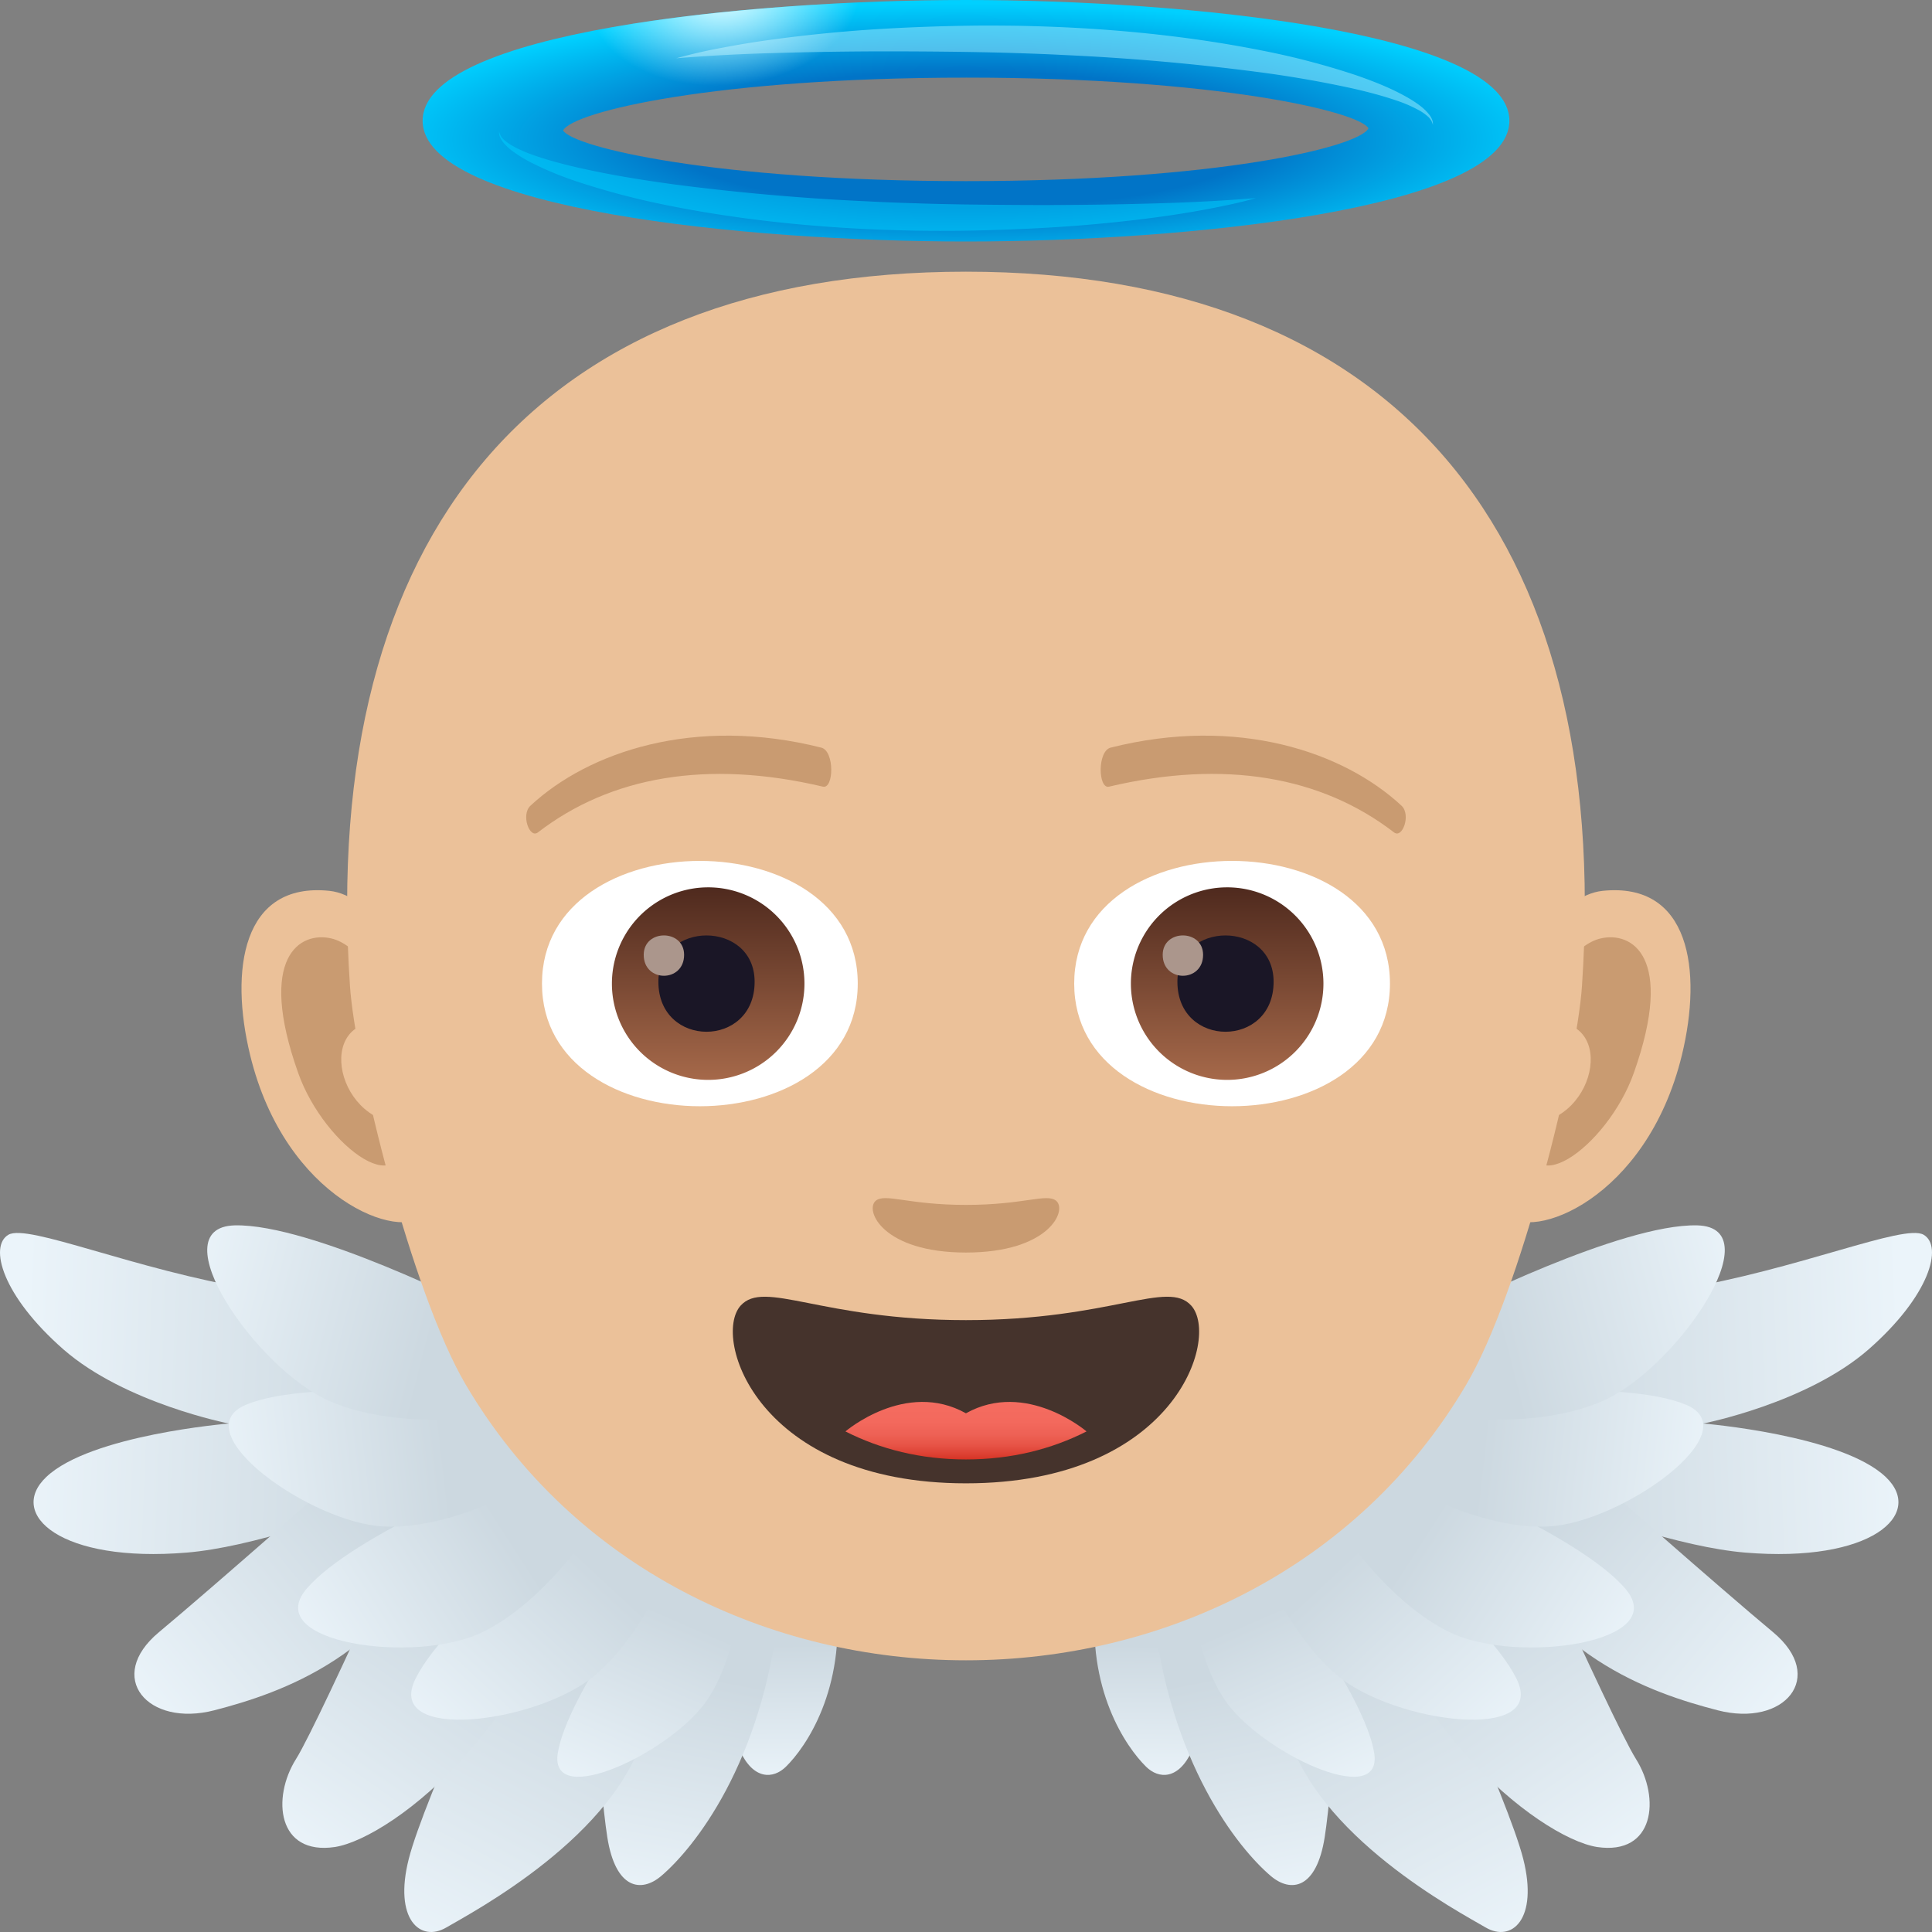 <svg xmlns="http://www.w3.org/2000/svg" xml:space="preserve" style="enable-background:new 0 0 64 64" viewBox="0 0 64 64"><rect x="0" y="0" width="64" height="64" fill="#808080" stroke="none"/><radialGradient id="a" cx="146.487" cy="-419.203" r="22.399" gradientTransform="matrix(1.333 0 0 -.305 -163.311 -123.231)" gradientUnits="userSpaceOnUse"><stop offset=".33" style="stop-color:#0174c7"/><stop offset=".66" style="stop-color:#00d0ff"/></radialGradient><path d="M32 8c-7.24 0-18-1.063-18-4s10.76-4 18-4 18 1.063 18 4-10.76 4-18 4zm0-5.428c-8.267 0-13.013 1.12-13.347 1.749C18.987 4.88 23.72 6 32 6s13.013-1.12 13.333-1.749c-.32-.561-5.066-1.68-13.333-1.68z" style="fill:url(#a)"/><path d="M31.997 2.572H32h-.003z" style="fill:#0174c7"/><path d="M22.4 1.93a17.743 17.743 0 0 1 1.573-.358 29.77 29.77 0 0 1 1.6-.26 48.343 48.343 0 0 1 3.232-.33 64.156 64.156 0 0 1 3.25-.13c.543-.01 1.087-.005 1.63.001.544.01 1.087.028 1.63.053 2.172.105 4.34.342 6.465.763a25.24 25.24 0 0 1 3.135.82c.509.177 1.011.37 1.485.617.236.123.466.258.673.42.101.083.197.172.274.274.04.05.07.106.094.162a.41.41 0 0 1 .025.176.516.516 0 0 0-.184-.294 1.597 1.597 0 0 0-.307-.208 4.549 4.549 0 0 0-.706-.303c-.492-.168-1.002-.3-1.516-.415a37.253 37.253 0 0 0-3.13-.539 76.487 76.487 0 0 0-6.365-.556 71.047 71.047 0 0 0-1.6-.064c-.534-.02-1.068-.028-1.603-.038a179.285 179.285 0 0 0-3.213-.019c-1.072.006-2.144.023-3.218.056a59.58 59.58 0 0 0-3.224.172z" style="opacity:.5;fill:#a1eeff"/><path d="M41.6 6.563c-.515.148-1.043.257-1.573.359a31.91 31.91 0 0 1-1.6.26 48.343 48.343 0 0 1-3.232.329 64.268 64.268 0 0 1-3.25.131 56.76 56.76 0 0 1-1.63-.002 60.603 60.603 0 0 1-1.63-.053c-2.172-.105-4.34-.342-6.465-.763a25.329 25.329 0 0 1-3.135-.82 11.104 11.104 0 0 1-1.485-.616 4.328 4.328 0 0 1-.673-.421 1.626 1.626 0 0 1-.274-.273.749.749 0 0 1-.094-.162.404.404 0 0 1-.025-.177.516.516 0 0 0 .184.295c.09.08.196.148.307.207.22.122.46.218.706.303.492.168 1.002.3 1.516.415 1.03.23 2.079.398 3.13.54a76.49 76.49 0 0 0 6.365.555c.533.029 1.067.048 1.6.064.534.02 1.068.029 1.602.039 1.071.013 2.142.023 3.214.018 1.072-.006 2.144-.023 3.217-.056a61.69 61.69 0 0 0 3.225-.172z" style="opacity:.5;fill:#00d0ff"/><radialGradient id="b" cx="109.2" cy="-88.62" r="3.376" gradientTransform="matrix(1.324 -.138 -.124 -.871 -131.569 -62.247)" gradientUnits="userSpaceOnUse"><stop offset="0" style="stop-color:#fff;stop-opacity:.9"/><stop offset="1" style="stop-color:#fff;stop-opacity:0"/></radialGradient><path d="M24.314 2.95c2.367-.293 4.182-1.712 4.163-2.871-3.071.132-6.34.441-8.992.971.23 1.2 2.366 2.205 4.829 1.9z" style="fill:url(#b)"/><linearGradient id="c" x1="130.592" x2="129.527" y1="167.476" y2="162.887" gradientTransform="rotate(13.526 541.094 -274.432)" gradientUnits="userSpaceOnUse"><stop offset="0" style="stop-color:#ebf4fa"/><stop offset="1" style="stop-color:#ccd8e0"/></linearGradient><path d="M41.079 53.63s-1.15 3.41-1.596 4.374c-.447.964-1.1.929-1.515.523-.663-.649-1.986-2.56-1.668-5.605.771-1.7 3.906-.965 4.779.708z" style="fill:url(#c)"/><linearGradient id="d" x1="56.232" x2="54.425" y1="82.26" y2="74.473" gradientTransform="rotate(2.183 552.891 -268.229)" gradientUnits="userSpaceOnUse"><stop offset="0" style="stop-color:#ebf4fa"/><stop offset="1" style="stop-color:#ccd8e0"/></linearGradient><path d="M44.563 53.121s-.408 6.003-.68 7.734c-.272 1.732-1.124 1.852-1.787 1.289-1.059-.9-3.366-3.723-3.913-8.891.458-3.048 4.729-2.684 6.38-.132z" style="fill:url(#d)"/><linearGradient id="e" x1="62.786" x2="57.061" y1="83.742" y2="73.738" gradientTransform="rotate(2.183 552.891 -268.229)" gradientUnits="userSpaceOnUse"><stop offset="0" style="stop-color:#ebf4fa"/><stop offset="1" style="stop-color:#ccd8e0"/></linearGradient><path d="M46.956 53.134s2.99 6.432 3.502 8.44c.51 2.007-.382 2.782-1.244 2.276-.863-.506-5.668-3.03-6.596-6.573-.92-3.523 1.48-6.088 4.337-4.143z" style="fill:url(#e)"/><linearGradient id="f" x1="75.416" x2="63.089" y1="64.519" y2="65.495" gradientTransform="rotate(2.183 552.891 -268.229)" gradientUnits="userSpaceOnUse"><stop offset="0" style="stop-color:#ebf4fa"/><stop offset="1" style="stop-color:#ccd8e0"/></linearGradient><path d="M46.917 43.088s4.724.286 8.682-.372c3.968-.657 7.477-2.191 8.124-1.813.646.378.212 2.013-1.827 3.8-2.049 1.787-5.478 2.453-5.478 2.453s4.584.376 6.048 1.77c1.31 1.24-.482 2.855-4.66 2.505-4.18-.35-12.264-4.176-12.264-4.176l1.375-4.167z" style="fill:url(#f)"/><linearGradient id="g" x1="71.605" x2="63.475" y1="75.546" y2="69.324" gradientTransform="rotate(2.183 552.891 -268.229)" gradientUnits="userSpaceOnUse"><stop offset="0" style="stop-color:#ebf4fa"/><stop offset="1" style="stop-color:#ccd8e0"/></linearGradient><path d="M52.625 48.762s4.313 3.81 6.108 5.305c1.796 1.494.373 3.16-1.835 2.588-2.209-.574-5.84-1.785-7.793-6.239s1.857-2.699 3.52-1.654z" style="fill:url(#g)"/><linearGradient id="h" x1="67.525" x2="61.435" y1="79.8" y2="71.777" gradientTransform="rotate(2.183 552.891 -268.229)" gradientUnits="userSpaceOnUse"><stop offset="0" style="stop-color:#ebf4fa"/><stop offset="1" style="stop-color:#ccd8e0"/></linearGradient><path d="M49.033 47.183s4.345 9.79 5.159 11.084c.815 1.295.62 3.203-1.29 2.917-1.908-.302-7.166-4.335-7.979-11.024-.811-6.686 4.11-2.977 4.11-2.977z" style="fill:url(#h)"/><linearGradient id="i" x1="611.034" x2="604.286" y1="327.991" y2="327.492" gradientTransform="rotate(62.225 549.794 -275.67)" gradientUnits="userSpaceOnUse"><stop offset="0" style="stop-color:#ebf4fa"/><stop offset="1" style="stop-color:#ccd8e0"/></linearGradient><path d="M42.243 52.247s2.975 3.914 3.28 5.827c.298 1.904-3.807-.046-4.958-1.773-1.15-1.727-1.141-4.317-1.141-4.317s1.704-.96 2.819.263z" style="fill:url(#i)"/><linearGradient id="j" x1="411.953" x2="403.899" y1="309.468" y2="308.873" gradientTransform="rotate(42.853 551.224 -277.915)" gradientUnits="userSpaceOnUse"><stop offset="0" style="stop-color:#ebf4fa"/><stop offset="1" style="stop-color:#ccd8e0"/></linearGradient><path d="M44.501 50.01s4.67 3.451 5.735 5.6c1.055 2.141-4.053 1.476-5.942-.112s-2.883-4.667-2.883-4.667 1.434-1.825 3.09-.82z" style="fill:url(#j)"/><linearGradient id="k" x1="273.11" x2="265.172" y1="252.638" y2="252.052" gradientTransform="rotate(28.514 552.168 -277.61)" gradientUnits="userSpaceOnUse"><stop offset="0" style="stop-color:#ebf4fa"/><stop offset="1" style="stop-color:#ccd8e0"/></linearGradient><path d="M46.986 48.718s5.329 2.114 6.86 3.915c1.521 1.797-3.583 2.497-5.783 1.456s-3.88-3.763-3.88-3.763.965-2.146 2.803-1.608z" style="fill:url(#k)"/><linearGradient id="l" x1="69.316" x2="61.477" y1="67.528" y2="66.948" gradientTransform="rotate(2.183 552.891 -268.229)" gradientUnits="userSpaceOnUse"><stop offset="0" style="stop-color:#ebf4fa"/><stop offset="1" style="stop-color:#ccd8e0"/></linearGradient><path d="M48.072 46.261s5.658-.618 7.782.274c2.112.893-2.17 3.928-4.576 4.032-2.406.105-5.047-1.542-5.047-1.542s-.03-2.378 1.841-2.764z" style="fill:url(#l)"/><linearGradient id="m" x1="-20.543" x2="-29.167" y1="-133.494" y2="-134.131" gradientTransform="rotate(-18.612 556.054 -285.675)" gradientUnits="userSpaceOnUse"><stop offset="0" style="stop-color:#ebf4fa"/><stop offset="1" style="stop-color:#ccd8e0"/></linearGradient><path d="M48.122 43.36s5.58-2.832 8.105-2.768c2.513.068-.73 4.785-3.164 5.83-2.434 1.046-5.779.428-5.779.428s-.94-2.371.838-3.49z" style="fill:url(#m)"/><linearGradient id="n" x1="1104.013" x2="1102.948" y1="-66.694" y2="-71.283" gradientTransform="scale(-1 1) rotate(13.526 8.5 -4765.482)" gradientUnits="userSpaceOnUse"><stop offset="0" style="stop-color:#ebf4fa"/><stop offset="1" style="stop-color:#ccd8e0"/></linearGradient><path d="M22.921 53.63s1.15 3.41 1.596 4.374c.447.964 1.1.929 1.515.523.663-.649 1.986-2.56 1.668-5.605-.771-1.7-3.906-.965-4.779.708z" style="fill:url(#n)"/><linearGradient id="o" x1="1056.709" x2="1054.902" y1="44.115" y2="36.328" gradientTransform="scale(-1 1) rotate(2.183 20.29 -28216.867)" gradientUnits="userSpaceOnUse"><stop offset="0" style="stop-color:#ebf4fa"/><stop offset="1" style="stop-color:#ccd8e0"/></linearGradient><path d="M19.437 53.121s.408 6.003.68 7.734c.272 1.732 1.124 1.852 1.787 1.289 1.059-.9 3.366-3.723 3.913-8.891-.458-3.048-4.729-2.684-6.38-.132z" style="fill:url(#o)"/><linearGradient id="p" x1="1063.263" x2="1057.537" y1="45.597" y2="35.594" gradientTransform="scale(-1 1) rotate(2.183 20.29 -28216.867)" gradientUnits="userSpaceOnUse"><stop offset="0" style="stop-color:#ebf4fa"/><stop offset="1" style="stop-color:#ccd8e0"/></linearGradient><path d="M17.045 53.134s-2.992 6.432-3.503 8.44c-.51 2.007.382 2.782 1.244 2.276.863-.506 5.668-3.03 6.596-6.573.92-3.523-1.48-6.088-4.337-4.143z" style="fill:url(#p)"/><linearGradient id="q" x1="1075.893" x2="1063.566" y1="26.374" y2="27.351" gradientTransform="scale(-1 1) rotate(2.183 20.29 -28216.867)" gradientUnits="userSpaceOnUse"><stop offset="0" style="stop-color:#ebf4fa"/><stop offset="1" style="stop-color:#ccd8e0"/></linearGradient><path d="M17.083 43.088s-4.724.286-8.682-.372C4.433 42.059.924 40.525.278 40.903c-.647.378-.213 2.013 1.826 3.8 2.049 1.787 5.477 2.453 5.477 2.453s-4.583.376-6.047 1.77c-1.31 1.24.482 2.855 4.66 2.505 4.18-.35 12.264-4.176 12.264-4.176l-1.375-4.167z" style="fill:url(#q)"/><linearGradient id="r" x1="1072.082" x2="1063.952" y1="37.401" y2="31.179" gradientTransform="scale(-1 1) rotate(2.183 20.29 -28216.867)" gradientUnits="userSpaceOnUse"><stop offset="0" style="stop-color:#ebf4fa"/><stop offset="1" style="stop-color:#ccd8e0"/></linearGradient><path d="M11.375 48.762s-4.313 3.81-6.108 5.305c-1.796 1.494-.373 3.16 1.835 2.588 2.208-.574 5.84-1.785 7.793-6.239s-1.857-2.699-3.52-1.654z" style="fill:url(#r)"/><linearGradient id="s" x1="1068.002" x2="1061.912" y1="41.656" y2="33.632" gradientTransform="scale(-1 1) rotate(2.183 20.29 -28216.867)" gradientUnits="userSpaceOnUse"><stop offset="0" style="stop-color:#ebf4fa"/><stop offset="1" style="stop-color:#ccd8e0"/></linearGradient><path d="M14.967 47.183s-4.344 9.79-5.159 11.084c-.815 1.295-.62 3.203 1.29 2.917 1.908-.302 7.166-4.335 7.979-11.024.811-6.686-4.11-2.977-4.11-2.977z" style="fill:url(#s)"/><linearGradient id="t" x1="1077.594" x2="1070.847" y1="-557.874" y2="-558.372" gradientTransform="scale(-1 1) rotate(62.225 17.18 -1158.145)" gradientUnits="userSpaceOnUse"><stop offset="0" style="stop-color:#ebf4fa"/><stop offset="1" style="stop-color:#ccd8e0"/></linearGradient><path d="M21.757 52.247s-2.975 3.914-3.28 5.827c-.298 1.904 3.807-.046 4.958-1.773 1.15-1.727 1.142-4.317 1.142-4.317s-1.705-.96-2.82.263z" style="fill:url(#t)"/><linearGradient id="u" x1="1145.976" x2="1137.921" y1="-371.487" y2="-372.083" gradientTransform="scale(-1 1) rotate(42.852 18.61 -1635.18)" gradientUnits="userSpaceOnUse"><stop offset="0" style="stop-color:#ebf4fa"/><stop offset="1" style="stop-color:#ccd8e0"/></linearGradient><path d="M19.499 50.01s-4.67 3.451-5.735 5.6c-1.055 2.141 4.053 1.476 5.942-.112 1.889-1.588 2.883-4.667 2.883-4.667s-1.434-1.825-3.09-.82z" style="fill:url(#u)"/><linearGradient id="v" x1="1152.869" x2="1144.931" y1="-225.337" y2="-225.924" gradientTransform="scale(-1 1) rotate(28.515 19.55 -2373.595)" gradientUnits="userSpaceOnUse"><stop offset="0" style="stop-color:#ebf4fa"/><stop offset="1" style="stop-color:#ccd8e0"/></linearGradient><path d="M17.014 48.718s-5.329 2.114-6.86 3.915c-1.521 1.797 3.583 2.497 5.783 1.456s3.88-3.763 3.88-3.763-.965-2.146-2.803-1.608z" style="fill:url(#v)"/><linearGradient id="w" x1="1069.793" x2="1061.954" y1="29.383" y2="28.804" gradientTransform="scale(-1 1) rotate(2.183 20.29 -28216.867)" gradientUnits="userSpaceOnUse"><stop offset="0" style="stop-color:#ebf4fa"/><stop offset="1" style="stop-color:#ccd8e0"/></linearGradient><path d="M15.928 46.261s-5.658-.618-7.782.274c-2.112.893 2.17 3.928 4.576 4.032 2.406.105 5.047-1.542 5.047-1.542s.03-2.378-1.841-2.764z" style="fill:url(#w)"/><linearGradient id="x" x1="928.361" x2="919.736" y1="186.012" y2="185.374" gradientTransform="scale(-1 1) rotate(-18.609 23.417 2965.257)" gradientUnits="userSpaceOnUse"><stop offset="0" style="stop-color:#ebf4fa"/><stop offset="1" style="stop-color:#ccd8e0"/></linearGradient><path d="M15.878 43.36s-5.58-2.832-8.105-2.768c-2.513.068.731 4.785 3.165 5.83 2.433 1.046 5.778.428 5.778.428s.94-2.371-.838-3.49z" style="fill:url(#x)"/><path d="M53.091 29.51c-2.904.3-5 8.54-3.176 10.713.772.916 4.627-.459 5.8-5.271.683-2.815.265-5.739-2.624-5.442z" style="fill:#ebc199"/><path d="M53.011 31.09c-.76.186-1.584 1.182-2.031 2.807 2.646-.482 1.986 3.256-.315 3.324-.295 2.862 2.58.797 3.457-1.677 1.37-3.862-.07-4.708-1.111-4.454z" style="fill:#c99b71"/><path d="M10.909 29.51c2.902.3 5 8.54 3.174 10.713-.772.916-4.627-.459-5.797-5.271-.684-2.815-.266-5.739 2.623-5.442z" style="fill:#ebc199"/><path d="M10.987 31.09c.762.186 1.584 1.182 2.033 2.807-2.648-.482-1.986 3.256.313 3.324.297 2.862-2.578.797-3.455-1.677-1.371-3.862.07-4.708 1.11-4.454z" style="fill:#c99b71"/><path d="M31.999 9c-14.211 0-21.418 8.684-20.406 23.66.173 2.58 2.054 10.19 3.835 13.208 7.174 12.176 25.97 12.176 33.143 0 1.782-3.018 3.663-10.627 3.834-13.207C53.42 17.684 46.21 9 32 9z" style="fill:#ebc199"/><path d="M34.985 39.776c-.316-.256-1.057.138-2.986.138-1.928 0-2.67-.394-2.987-.139-.379.313.227 1.717 2.987 1.717 2.763 0 3.367-1.404 2.986-1.716z" style="fill:#c99b71"/><path d="M39.465 43.254c-.79-.883-2.646.477-7.467.477-4.818 0-6.675-1.36-7.467-.477-.947 1.07.561 5.883 7.467 5.883 6.909 0 8.418-4.813 7.467-5.883z" style="fill:#45332c"/><linearGradient id="y" x1="32" x2="32" y1="48.346" y2="46.44" gradientUnits="userSpaceOnUse"><stop offset="0" style="stop-color:#d63324"/><stop offset=".08" style="stop-color:#dc3f31"/><stop offset=".247" style="stop-color:#e75346"/><stop offset=".435" style="stop-color:#ee6155"/><stop offset=".657" style="stop-color:#f3695d"/><stop offset="1" style="stop-color:#f46c60"/></linearGradient><path d="M28.006 47.418c1.155.586 2.485.928 3.992.928 1.508 0 2.84-.342 3.995-.928 0 0-1.999-1.716-3.995-.601-1.994-1.115-3.992.601-3.992.601z" style="fill:url(#y)"/><path d="M35.584 32.582c0 5.418 10.46 5.418 10.46 0s-10.46-5.418-10.46 0z" style="fill:#fff"/><linearGradient id="z" x1="-424.943" x2="-424.943" y1="476.82" y2="477.791" gradientTransform="matrix(6.57 0 0 -6.57 2832.512 3168.527)" gradientUnits="userSpaceOnUse"><stop offset="0" style="stop-color:#a6694a"/><stop offset="1" style="stop-color:#4f2a1e"/></linearGradient><path d="M40.594 29.395a3.189 3.189 0 1 1 .002 6.377 3.189 3.189 0 0 1-.002-6.377z" style="fill:url(#z)"/><path d="M39.003 32.523c0 2.207 3.187 2.207 3.187 0 0-2.047-3.187-2.047-3.187 0z" style="fill:#1a1626"/><path d="M38.516 31.63c0 .925 1.338.925 1.338 0 0-.857-1.338-.857-1.338 0z" style="fill:#ab968c"/><path d="M28.414 32.582c0 5.418-10.46 5.418-10.46 0s10.46-5.418 10.46 0z" style="fill:#fff"/><linearGradient id="A" x1="-427.626" x2="-427.626" y1="476.82" y2="477.791" gradientTransform="matrix(6.57 0 0 -6.57 2832.95 3168.527)" gradientUnits="userSpaceOnUse"><stop offset="0" style="stop-color:#a6694a"/><stop offset="1" style="stop-color:#4f2a1e"/></linearGradient><path d="M23.402 29.395a3.189 3.189 0 1 1 .002 6.377 3.189 3.189 0 0 1-.002-6.377z" style="fill:url(#A)"/><path d="M21.81 32.523c0 2.207 3.188 2.207 3.188 0 0-2.047-3.188-2.047-3.188 0z" style="fill:#1a1626"/><path d="M21.324 31.63c0 .925 1.338.925 1.338 0 0-.857-1.338-.857-1.338 0z" style="fill:#ab968c"/><path d="M46.428 26.691c-1.921-1.787-5.44-2.982-9.636-1.925-.446.113-.417 1.38-.054 1.293 3.835-.906 7.04-.335 9.44 1.515.283.217.567-.588.25-.883zm-19.222-1.925c-4.196-1.057-7.715.138-9.635 1.925-.318.295-.033 1.1.249.883 2.401-1.85 5.605-2.42 9.44-1.515.363.086.392-1.18-.054-1.293z" style="fill:#c99b71"/></svg>